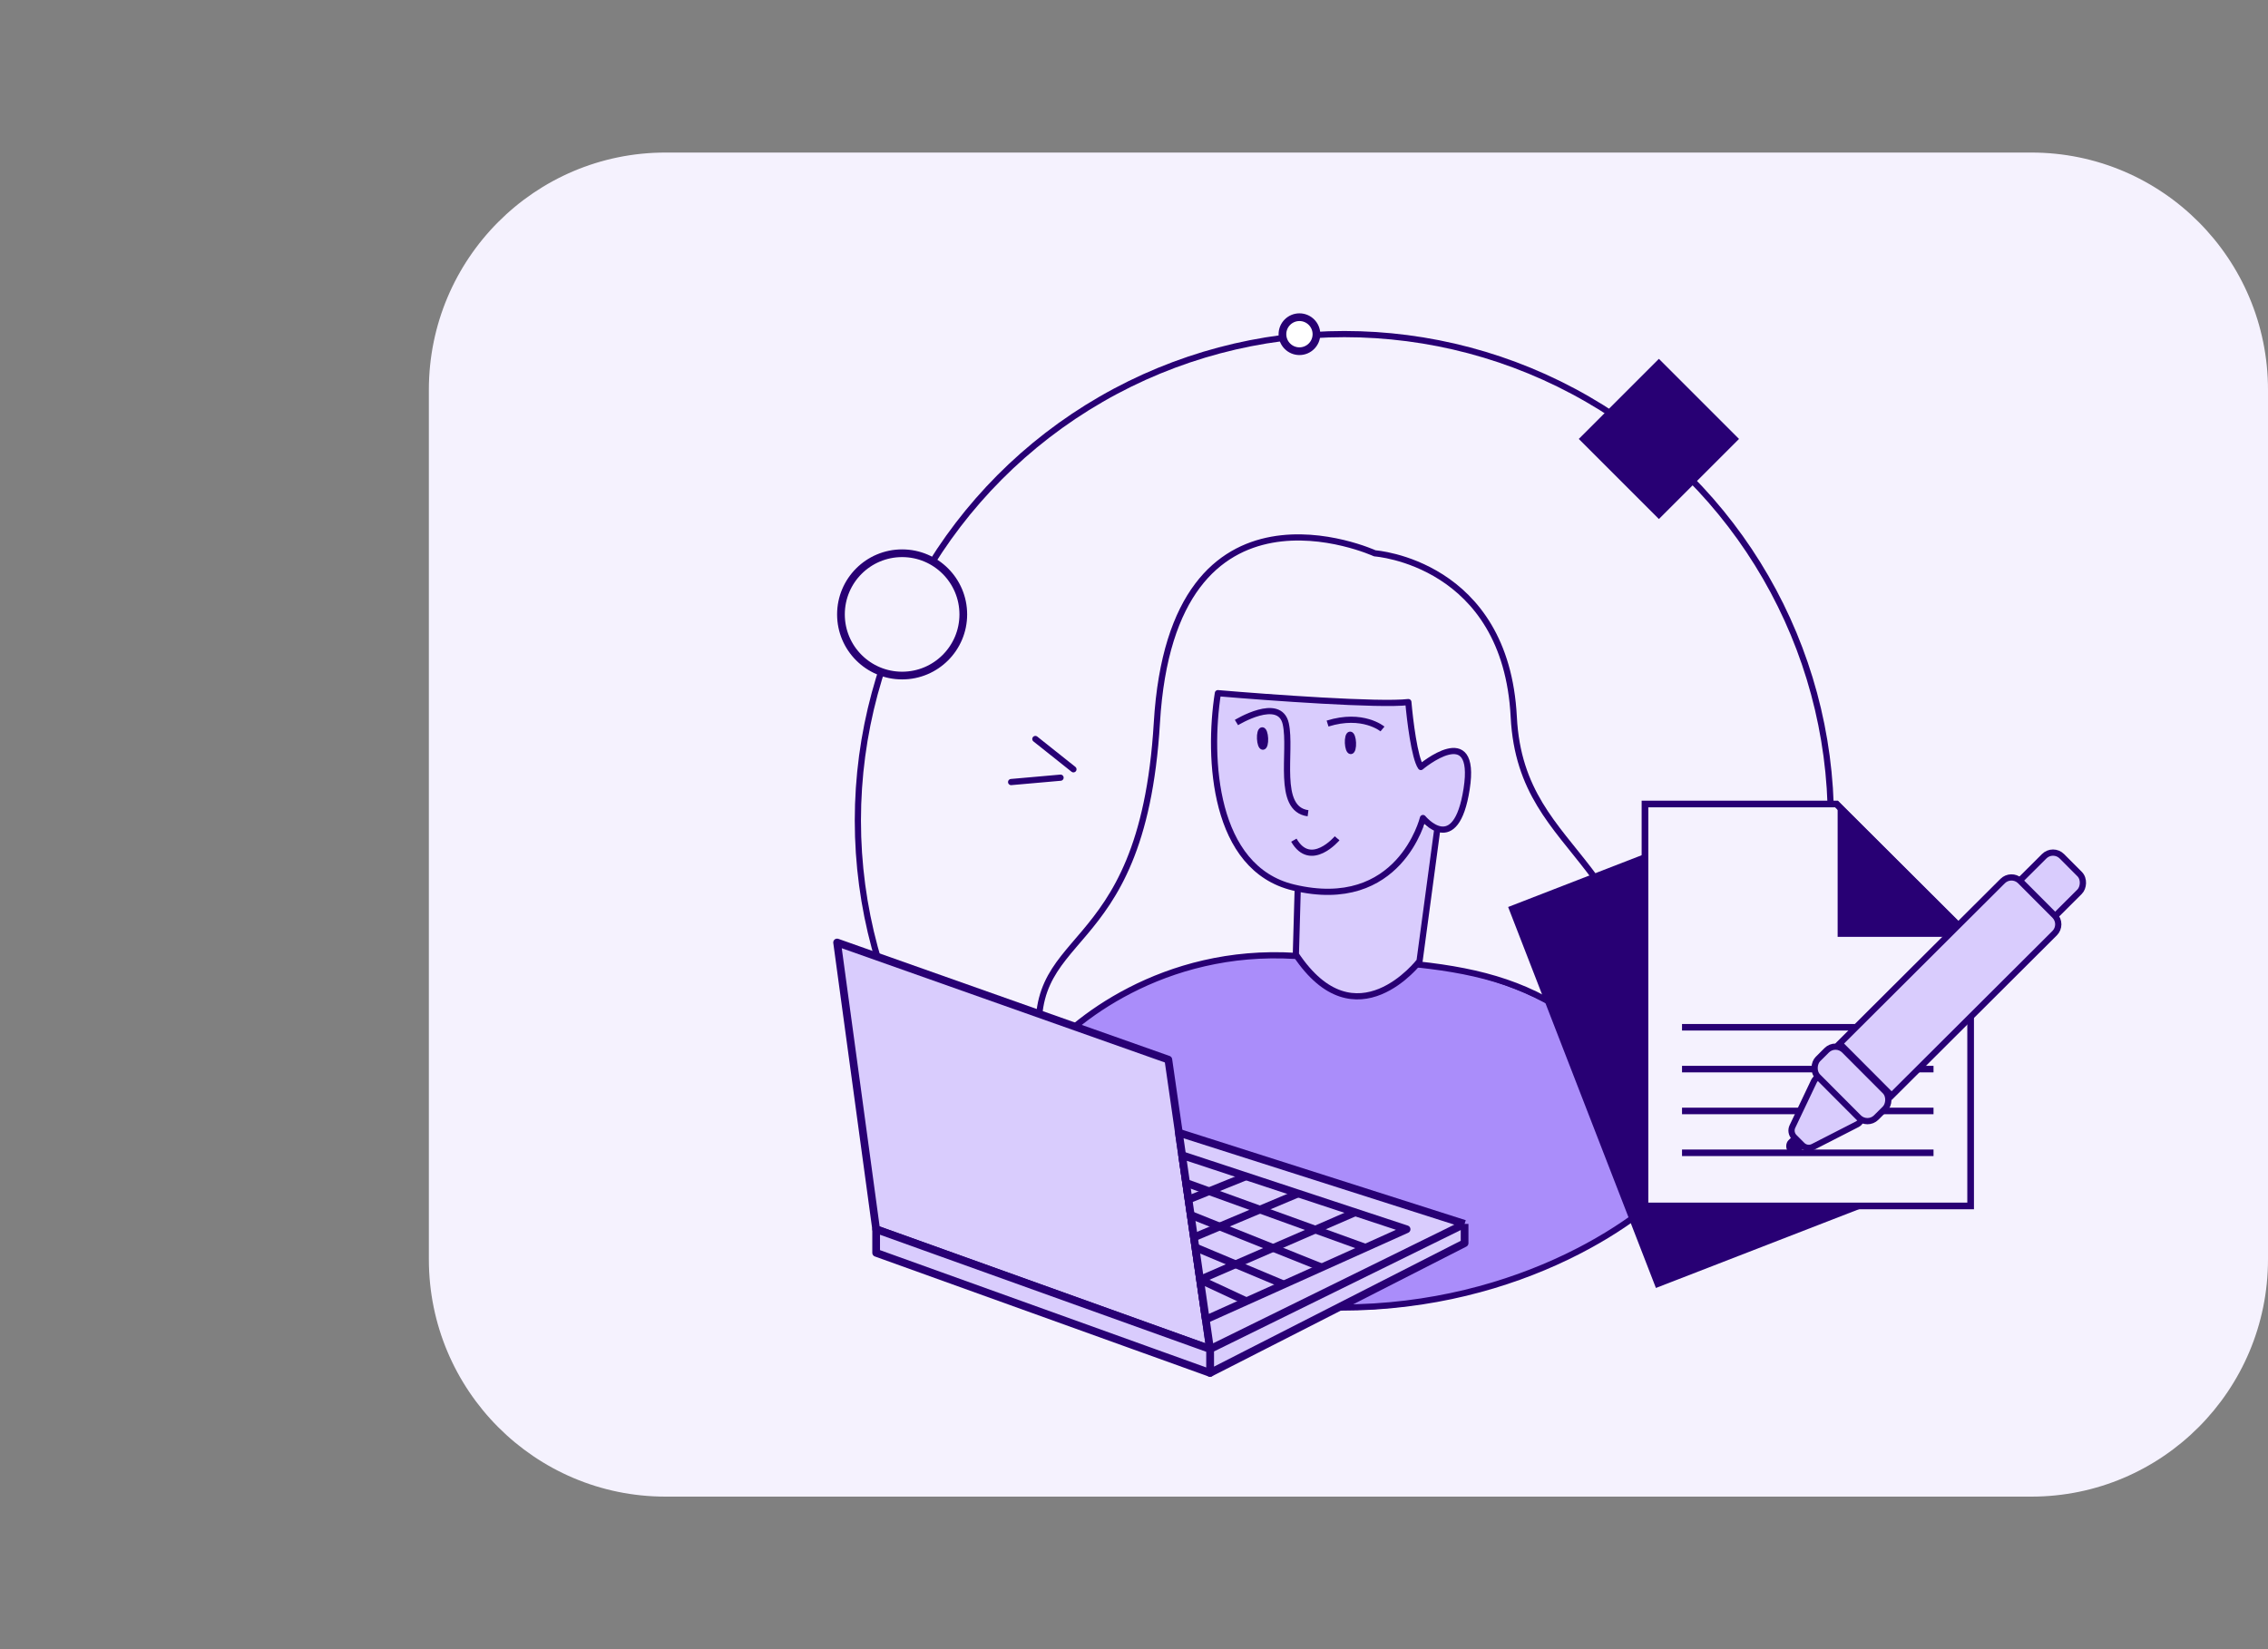 <svg width="550" height="400" viewBox="0 0 550 400" fill="none" xmlns="http://www.w3.org/2000/svg">
<rect x="0" y="0" width="550" height="400" fill="#808080" stroke="none"/>
<path d="M492.616 37H161.384C129.692 37 104 62.771 104 94.562V305.438C104 337.229 129.692 363 161.384 363H492.616C524.308 363 550 337.229 550 305.438V94.562C550 62.771 524.308 37 492.616 37Z" fill="#F5F2FE"/>
<path d="M420.397 106.461L402.291 124.567L384.185 106.461L402.291 88.355L420.397 106.461Z" fill="#280074" stroke="#280074" stroke-width="1.869"/>
<circle cx="118.73" cy="118.73" r="117.98" transform="matrix(-1 0 0 1 444.746 80.282)" stroke="#280074" stroke-width="1.5"/>
<path d="M313.376 231.505L346.7 234.052C346.7 234.052 395.415 236.887 408.378 284.129C399.572 295.452 368.957 317.136 325.132 317.136C279.664 317.136 248.755 290.957 238.98 278.35C265.811 222.632 313.376 231.505 313.376 231.505Z" fill="#AA8DFA" stroke="#280074" stroke-width="1.5" stroke-linejoin="round"/>
<path d="M333.401 134.21C333.401 134.21 365.192 136.392 367.095 173.9C368.924 209.946 403.155 206.621 399.74 264.692C375.006 233.388 354.207 234.339 314.126 231.85C282.06 229.858 259.801 247.768 252.679 256.971C246.651 223.366 276.937 235.864 280.547 175.293C284.335 111.733 333.401 134.21 333.401 134.21Z" fill="#F5F2FE" stroke="#280074" stroke-width="1.5" stroke-linejoin="round"/>
<path d="M348.566 200.977L344.244 233.122C344.244 233.122 328.797 253.352 314.251 231.517L315.269 195.646" fill="#D9CCFD"/>
<path d="M348.566 200.977L344.244 233.122C344.244 233.122 328.797 253.352 314.251 231.517L315.269 195.646" stroke="#280074" stroke-width="1.5" stroke-linejoin="round"/>
<path d="M345.076 198.407C345.076 198.407 339.451 221.45 313.652 215.256C294.238 210.595 292.87 183.947 295.342 168.127C307.868 169.195 334.642 171.123 341.53 170.288C341.905 174.64 343.036 183.88 344.561 186.029C344.561 186.029 358.281 174.46 355.671 191.318C353.061 208.175 345.076 198.407 345.076 198.407Z" fill="#D9CCFD" stroke="#280074" stroke-width="1.5" stroke-linejoin="round"/>
<path d="M299.845 175.248C299.845 175.248 310.308 168.826 311.802 175.539C313.296 182.251 309.431 196.236 317.203 197.248" fill="#D9CCFD"/>
<path d="M299.845 175.248C299.845 175.248 310.308 168.826 311.802 175.539C313.296 182.251 309.431 196.236 317.203 197.248" stroke="#280074" stroke-width="1.5" stroke-linejoin="round"/>
<path d="M335.258 176.812C335.258 176.812 330.49 172.821 321.94 175.497Z" fill="#D9CCFD"/>
<path d="M335.258 176.812C335.258 176.812 330.49 172.821 321.94 175.497" stroke="#280074" stroke-width="1.5" stroke-linejoin="round"/>
<path d="M327.578 182.161C327.242 182.176 326.931 181.3 326.883 180.204C326.835 179.108 327.068 178.208 327.404 178.194C327.74 178.179 328.051 179.055 328.099 180.151C328.147 181.247 327.913 182.147 327.578 182.161Z" fill="#D9CCFD" stroke="#280074" stroke-width="1.5" stroke-linejoin="round"/>
<path d="M306.261 181.109C305.926 181.123 305.615 180.247 305.567 179.151C305.519 178.056 305.752 177.156 306.088 177.141C306.423 177.126 306.734 178.002 306.782 179.098C306.83 180.194 306.597 181.094 306.261 181.109Z" fill="#D9CCFD" stroke="#280074" stroke-width="1.5" stroke-linejoin="round"/>
<path d="M324.258 203.323C324.258 203.323 317.856 210.883 313.766 203.783Z" fill="#D9CCFD"/>
<path d="M324.258 203.323C324.258 203.323 317.856 210.883 313.766 203.783" stroke="#280074" stroke-width="1.5" stroke-linejoin="round"/>
<path d="M245.201 189.684L257.188 188.623M251.078 179.241L260.312 186.589" stroke="#280074" stroke-width="1.5" stroke-linecap="round"/>
<rect x="366.775" y="220.45" width="63.4" height="97.493" transform="rotate(-21.199 366.775 220.45)" fill="#280074" stroke="#280074" stroke-width="1.615"/>
<path d="M445.337 195.003L477.887 227.43V292.495H398.913V195.003H445.337Z" fill="#F5F2FE" stroke="#280074" stroke-width="1.615"/>
<path d="M476.728 226.428H446.444V196.145L476.728 226.428Z" fill="#280074" stroke="#280074" stroke-width="1.615"/>
<path d="M407.898 249.16H468.887" stroke="#280074" stroke-width="1.586"/>
<path d="M407.898 259.309H468.887" stroke="#280074" stroke-width="1.586"/>
<path d="M407.898 269.457H468.887" stroke="#280074" stroke-width="1.586"/>
<path d="M407.898 279.606H468.887" stroke="#280074" stroke-width="1.586"/>
<rect x="437.141" y="273.151" width="3.924" height="6.833" rx="1.962" transform="rotate(45.086 437.141 273.151)" fill="#280074"/>
<path d="M434.671 273.24L439.871 262.303C440.545 260.886 442.419 260.564 443.527 261.675L450.916 269.086C452.002 270.176 451.712 272.007 450.343 272.708L439.677 278.164C438.8 278.613 437.733 278.444 437.038 277.747L435.113 275.816C434.436 275.137 434.259 274.106 434.671 273.24Z" fill="#D9CCFD" stroke="#280074" stroke-width="1.512" stroke-linejoin="round"/>
<rect x="497.873" y="205.541" width="12.153" height="25.818" rx="3.025" transform="rotate(45.086 497.873 205.541)" fill="#D9CCFD" stroke="#280074" stroke-width="1.512"/>
<rect x="445.127" y="252.608" width="20.024" height="9.056" rx="3.025" transform="rotate(45.086 445.127 252.608)" fill="#D9CCFD" stroke="#280074" stroke-width="1.512"/>
<path d="M489.931 213.708L498.261 222.062C499.44 223.245 499.436 225.16 498.253 226.339L458.726 265.749L446.125 253.111L485.653 213.701C486.799 212.559 488.632 212.525 489.818 213.6L489.931 213.708Z" fill="#D9CCFD" stroke="#280074" stroke-width="1.512"/>
<path d="M203 228.598L283.328 257.006L293.449 327.214L212.468 298.152L203 228.598Z" fill="#D9CCFD" stroke="#280074" stroke-width="1.869" stroke-miterlimit="10" stroke-linejoin="round"/>
<path d="M293.45 327.214L355.169 296.847L285.887 274.741L293.45 327.214Z" fill="#D9CCFD"/>
<path d="M355.169 301.526V296.847L293.45 327.214V333L355.169 301.526Z" fill="#D9CCFD"/>
<path d="M355.169 296.847V301.526L293.45 333V327.214M355.169 296.847L293.45 327.214M355.169 296.847L285.887 274.741L293.45 327.214" stroke="#280074" stroke-width="1.869" stroke-miterlimit="10" stroke-linejoin="round"/>
<path d="M212.469 298.152V303.87L293.45 333V327.214L212.469 298.152Z" fill="#D9CCFD" stroke="#280074" stroke-width="1.869" stroke-miterlimit="10" stroke-linejoin="round"/>
<path d="M292.413 320.04L341.105 298.152L286.668 280.19L292.413 320.04Z" fill="#D9CCFD" stroke="#280074" stroke-width="1.869" stroke-miterlimit="10" stroke-linejoin="round"/>
<path d="M311.322 311.538L290.082 302.632" stroke="#280074" stroke-width="1.869" stroke-miterlimit="10" stroke-linejoin="round"/>
<path d="M291.023 310.381L328.646 294.039" stroke="#280074" stroke-width="1.869" stroke-miterlimit="10" stroke-linejoin="round"/>
<path d="M288.988 294.779L320.521 307.403" stroke="#280074" stroke-width="1.869" stroke-miterlimit="10" stroke-linejoin="round"/>
<path d="M287.676 286.925L331.134 302.632" stroke="#280074" stroke-width="1.869" stroke-miterlimit="10" stroke-linejoin="round"/>
<path d="M314.805 289.478L289.539 300.115" stroke="#280074" stroke-width="1.869" stroke-miterlimit="10" stroke-linejoin="round"/>
<path d="M302.172 285.31L288.215 290.946" stroke="#280074" stroke-width="1.869" stroke-miterlimit="10" stroke-linejoin="round"/>
<path d="M291.023 310.382L302.178 315.574" stroke="#280074" stroke-width="1.869" stroke-miterlimit="10" stroke-linejoin="round"/>
<path d="M218.769 134.187C226.961 134.187 233.603 140.828 233.604 149.021C233.604 157.213 226.961 163.855 218.769 163.855C210.576 163.855 203.935 157.213 203.935 149.021C203.935 140.828 210.576 134.187 218.769 134.187Z" fill="#F5F2FE" stroke="#280074" stroke-width="1.869"/>
<path d="M315.121 76.935C317.398 76.935 319.244 78.781 319.244 81.059C319.244 83.336 317.398 85.181 315.121 85.182C312.844 85.182 310.997 83.336 310.997 81.059C310.997 78.781 312.844 76.935 315.121 76.935Z" fill="white" stroke="#280074" stroke-width="1.869"/>
</svg>
